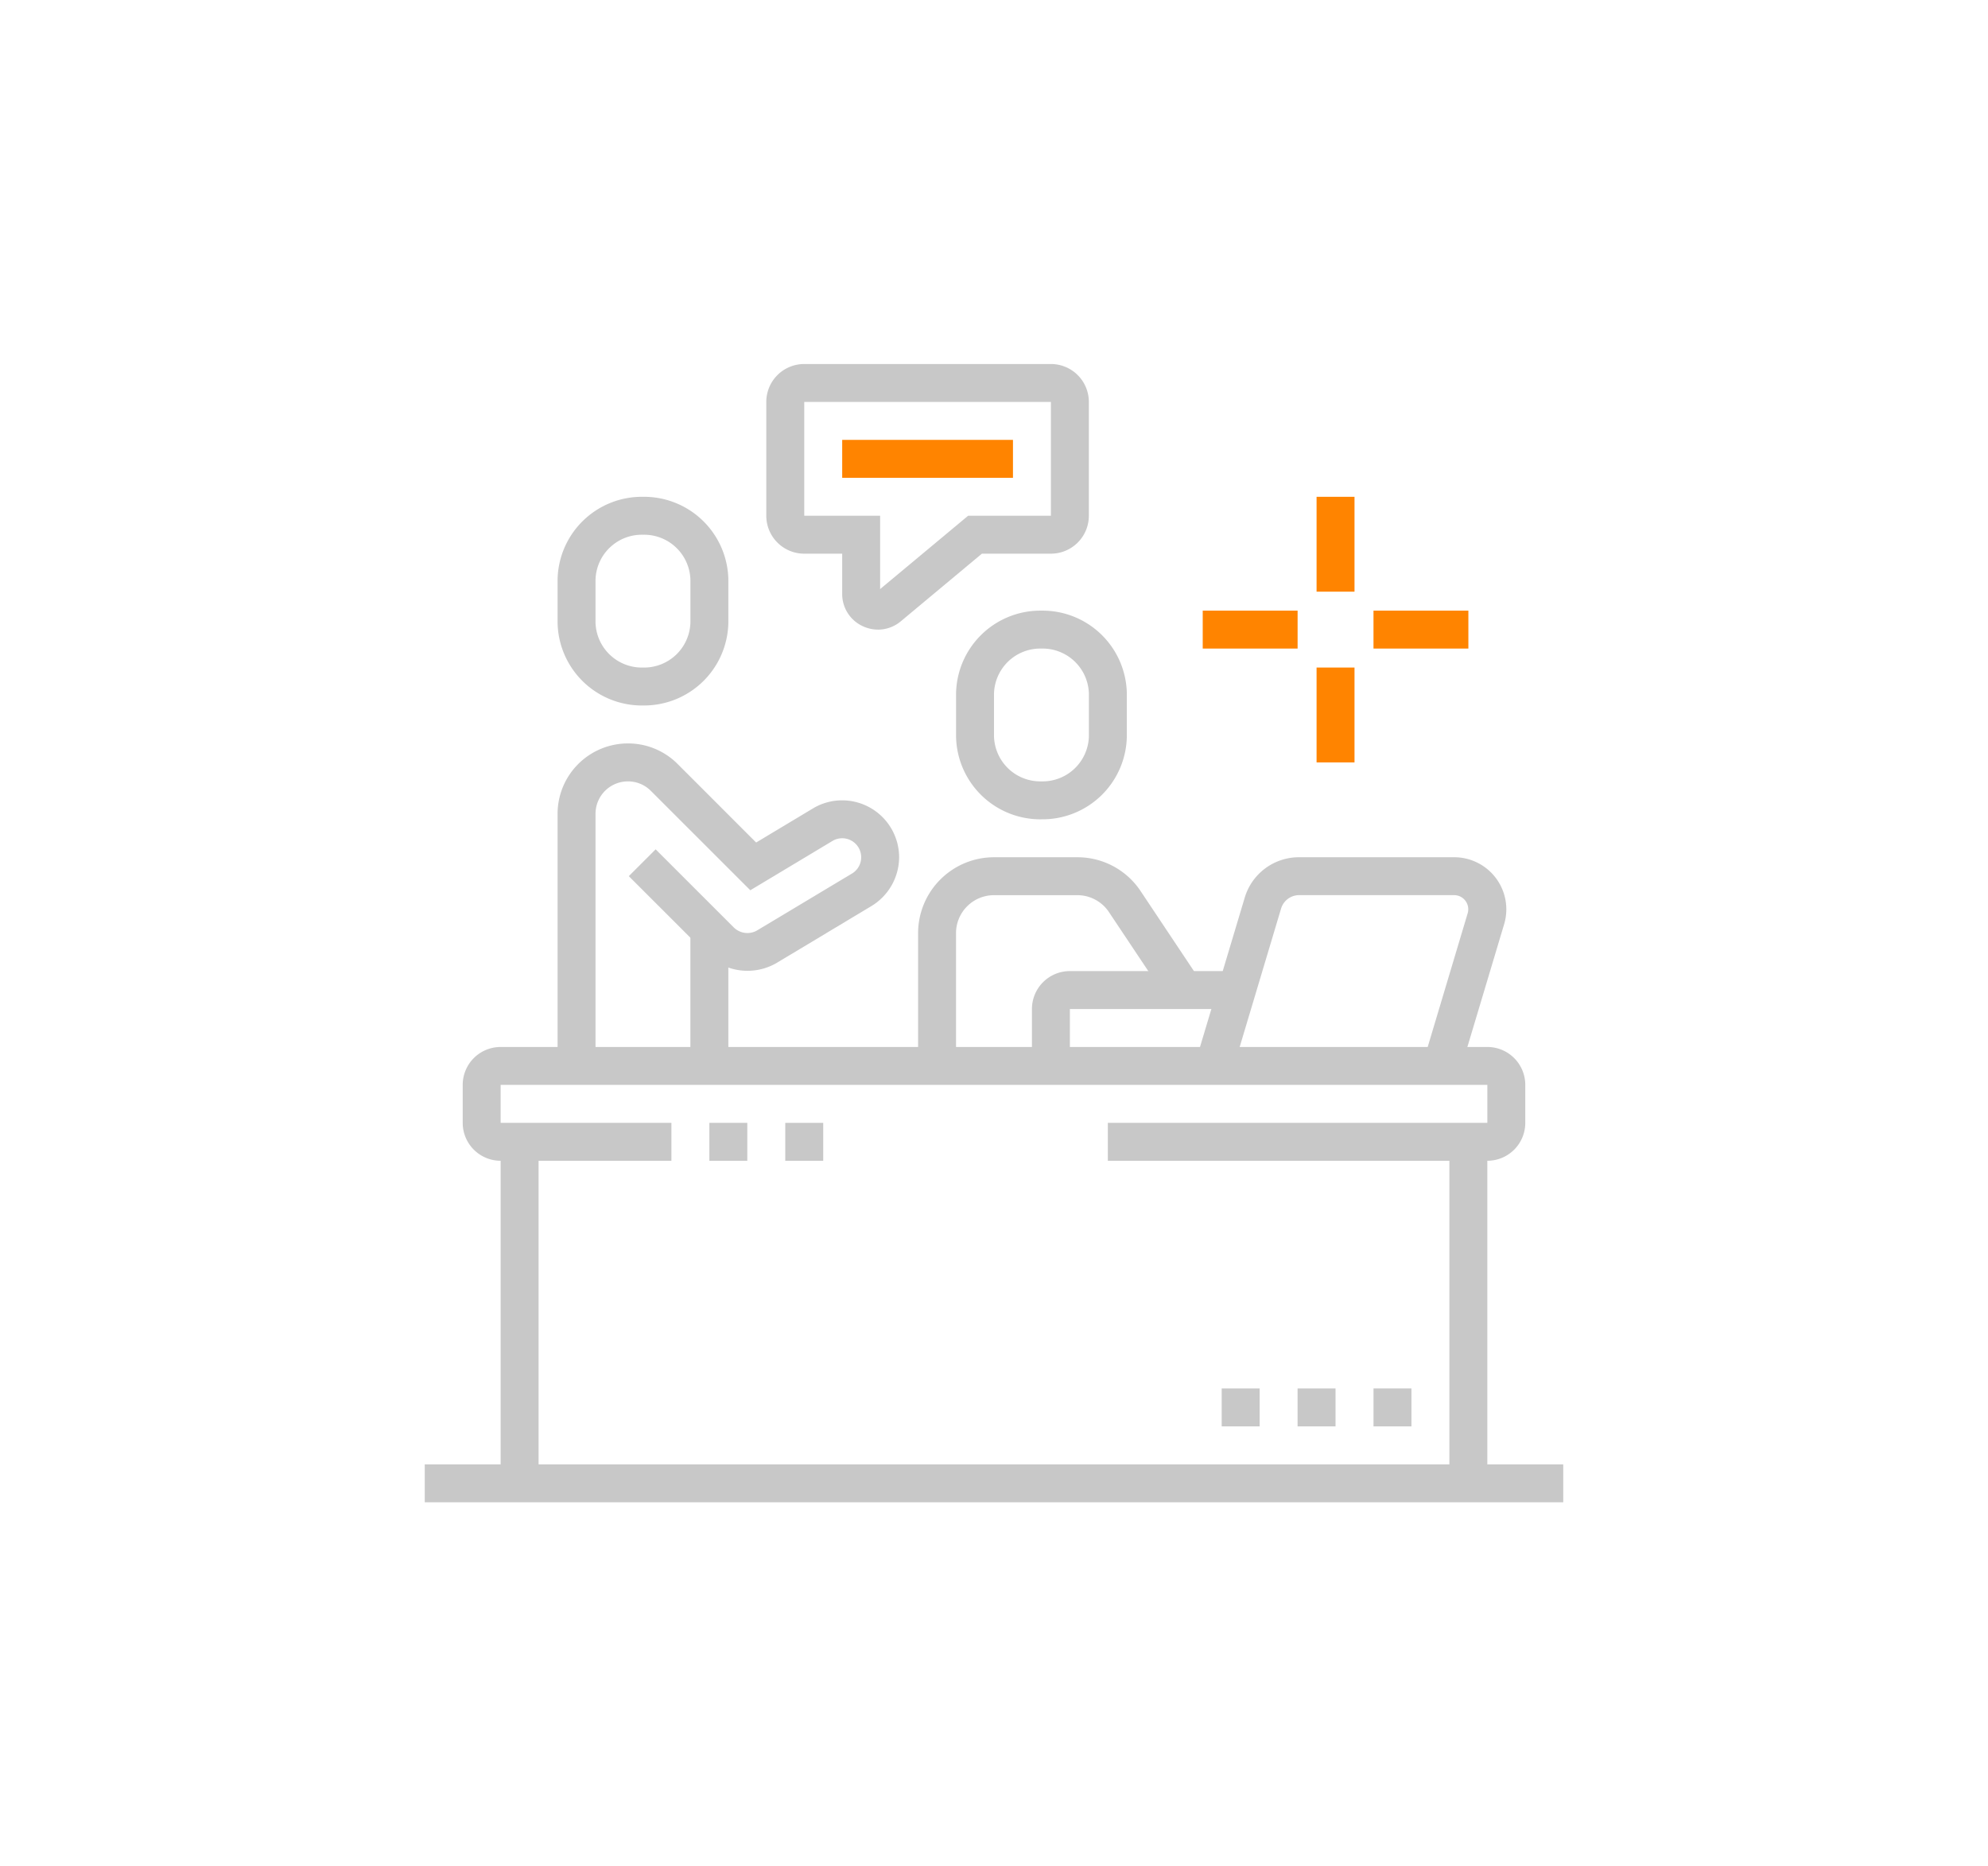 <svg xmlns="http://www.w3.org/2000/svg" xmlns:xlink="http://www.w3.org/1999/xlink" width="131" height="123" viewBox="0 0 131 123">
  <defs>
    <clipPath id="clip-path">
      <path id="Path_21717" data-name="Path 21717" d="M0,15.021H75.021V-60H0Z" transform="translate(0 60)" fill="#c8c8c8"/>
    </clipPath>
    <clipPath id="clip-path-3">
      <path id="Path_21737" data-name="Path 21737" d="M0,15.021H75.021V-60H0Z" transform="translate(0 60)" fill="none"/>
    </clipPath>
  </defs>
  <g id="Group_11110" data-name="Group 11110" transform="translate(-230 -3123.5)">
    <rect id="Rectangle_8203" data-name="Rectangle 8203" width="131" height="123" transform="translate(230 3123.5)" fill="#fff" opacity="0"/>
    <g id="Group_11373" data-name="Group 11373" transform="translate(257.989 3207.49)">
      <g id="Group_11374" data-name="Group 11374" transform="translate(0 -60)" clip-path="url(#clip-path)">
        <g id="Group_11373-2" data-name="Group 11373" transform="translate(2.501 45.013)">
          <path id="Path_21716" data-name="Path 21716" d="M13.519,1.5H-11.488V-1H13.519V-3.5H-51.5V-1h11.253V1.5H-51.5A2.5,2.5,0,0,1-54-1V-3.5A2.5,2.5,0,0,1-51.5-6H13.519a2.5,2.5,0,0,1,2.5,2.5V-1a2.5,2.5,0,0,1-2.5,2.5" transform="translate(54 6)" fill="#c8c8c8"/>
        </g>
      </g>
      <path id="Path_21718" data-name="Path 21718" d="M17.5-17.5H15V-20h2.5Z" transform="translate(3.755 10.014)" fill="#c8c8c8"/>
      <path id="Path_21719" data-name="Path 21719" d="M21.5-17.5H19V-20h2.5Z" transform="translate(4.757 10.014)" fill="#c8c8c8"/>
      <path id="Path_21720" data-name="Path 21720" d="M0,.5H75.021V-2H0Z" transform="translate(0 14.521)" fill="#c8c8c8"/>
      <path id="Path_21721" data-name="Path 21721" d="M6.5,3.506H4V-19H6.5Z" transform="translate(1.001 10.265)" fill="#c8c8c8"/>
      <path id="Path_21722" data-name="Path 21722" d="M56.5,3.506H54V-19h2.5Z" transform="translate(13.519 10.265)" fill="#c8c8c8"/>
      <path id="Path_21723" data-name="Path 21723" d="M52.5-6H50v2.5h2.5Z" transform="translate(12.518 13.519)" fill="#c8c8c8"/>
      <path id="Path_21724" data-name="Path 21724" d="M48.5-6H46v2.5h2.5Z" transform="translate(11.516 13.519)" fill="#c8c8c8"/>
      <path id="Path_21725" data-name="Path 21725" d="M44.5-6H42v2.5h2.5Z" transform="translate(10.515 13.519)" fill="#c8c8c8"/>
      <g id="Group_11386" data-name="Group 11386" transform="translate(8.753 -51.247)">
        <g id="Group_11375" data-name="Group 11375" transform="translate(0 0)">
          <path id="Path_21726" data-name="Path 21726" d="M1.127,2.754A5.557,5.557,0,0,1-4.5-2.716V-5.53A5.557,5.557,0,0,1,1.127-11,5.557,5.557,0,0,1,6.753-5.53v2.813a5.557,5.557,0,0,1-5.627,5.47m0-11.253A3.053,3.053,0,0,0-2-5.53v2.813A3.053,3.053,0,0,0,1.127.253a3.053,3.053,0,0,0,3.126-2.97V-5.53A3.053,3.053,0,0,0,1.127-8.5" transform="translate(4.5 11)" fill="#c8c8c8"/>
        </g>
        <g id="Group_11376" data-name="Group 11376" transform="translate(26.258 7.502)">
          <path id="Path_21727" data-name="Path 21727" d="M1.127,2.754A5.557,5.557,0,0,1-4.5-2.716V-5.53A5.557,5.557,0,0,1,1.127-11,5.557,5.557,0,0,1,6.753-5.53v2.813a5.557,5.557,0,0,1-5.627,5.47m0-11.253A3.053,3.053,0,0,0-2-5.53v2.813A3.053,3.053,0,0,0,1.127.253a3.053,3.053,0,0,0,3.126-2.97V-5.53A3.053,3.053,0,0,0,1.127-8.5" transform="translate(4.5 11)" fill="#c8c8c8"/>
        </g>
      </g>
      <path id="Path_21729" data-name="Path 21729" d="M16.5-21.2H14v-8.968h2.5Z" transform="translate(3.505 7.468)" fill="#c8c8c8"/>
      <g id="Group_11380" data-name="Group 11380" transform="translate(0 -60)" clip-path="url(#clip-path)">
        <g id="Group_11378" data-name="Group 11378" transform="translate(8.753 25.007)">
          <path id="Path_21730" data-name="Path 21730" d="M.5,4.256H-2V-12.365A4.64,4.64,0,0,1,2.635-17a4.608,4.608,0,0,1,3.278,1.358l5.171,5.173,3.742-2.246a3.723,3.723,0,0,1,1.928-.534A3.756,3.756,0,0,1,20.506-9.5a3.774,3.774,0,0,1-1.823,3.217L12.432-2.53a3.819,3.819,0,0,1-4.579-.564L2.694-8.252l1.768-1.768L9.62-4.863a1.275,1.275,0,0,0,1.523.19L17.4-8.425A1.245,1.245,0,0,0,18.006-9.5a1.251,1.251,0,0,0-1.25-1.25,1.238,1.238,0,0,0-.639.176L10.7-7.322,4.146-13.874a2.124,2.124,0,0,0-1.51-.625A2.137,2.137,0,0,0,.5-12.365Z" transform="translate(2 17)" fill="#c8c8c8"/>
        </g>
        <g id="Group_11379" data-name="Group 11379" transform="translate(22.506 0)">
          <path id="Path_21731" data-name="Path 21731" d="M1.474,3.505A2.373,2.373,0,0,1,.469,3.279,2.331,2.331,0,0,1-.887,1.147V-1.5h-2.5A2.5,2.5,0,0,1-5.888-4v-7.5a2.5,2.5,0,0,1,2.5-2.5H12.867a2.5,2.5,0,0,1,2.5,2.5V-4a2.5,2.5,0,0,1-2.5,2.5H8.32L2.975,2.958a2.34,2.34,0,0,1-1.5.548M-3.387-11.5V-4h5V.834L7.413-4h5.454v-7.5Z" transform="translate(5.888 14.001)" fill="#c8c8c8"/>
        </g>
      </g>
      <path id="Path_21733" data-name="Path 21733" d="M33.253-53.5H22V-56H33.253Z" transform="translate(5.508 1.001)" fill="#ff8400"/>
      <g id="Group_11384" data-name="Group 11384" transform="translate(0 -60)" clip-path="url(#clip-path-3)">
        <g id="Group_11381" data-name="Group 11381" transform="translate(32.509 32.509)">
          <path id="Path_21734" data-name="Path 21734" d="M.5,2.754H-2V-6a5.006,5.006,0,0,1,5-5H8.5a4.993,4.993,0,0,1,4.161,2.227l3.887,5.832L14.465-1.554,10.577-7.385A2.5,2.5,0,0,0,8.5-8.5H3A2.5,2.5,0,0,0,.5-6Z" transform="translate(2 11)" fill="#c8c8c8"/>
        </g>
        <g id="Group_11382" data-name="Group 11382" transform="translate(50.823 32.509)">
          <path id="Path_21735" data-name="Path 21735" d="M3.484,2.826l-2.4-.718,2.9-9.7a.917.917,0,0,0,.039-.268.931.931,0,0,0-.93-.93H-7.113a1.244,1.244,0,0,0-1.2.892L-11.52,2.826l-2.4-.718,3.21-10.721a3.729,3.729,0,0,1,3.594-2.675H3.1A3.436,3.436,0,0,1,6.532-7.856a3.455,3.455,0,0,1-.145.985Z" transform="translate(13.916 11.287)" fill="#c8c8c8"/>
        </g>
        <g id="Group_11383" data-name="Group 11383" transform="translate(40.011 40.011)">
          <path id="Path_21736" data-name="Path 21736" d="M.5,1.252H-2V-2.5A2.5,2.5,0,0,1,.5-5H11.506v2.5H.5Z" transform="translate(2 5)" fill="#c8c8c8"/>
        </g>
      </g>
      <path id="Path_21738" data-name="Path 21738" d="M49.5-46.748H47V-53h2.5Z" transform="translate(11.767 1.753)" fill="#ff8400"/>
      <path id="Path_21739" data-name="Path 21739" d="M49.5-37.748H47V-44h2.5Z" transform="translate(11.767 4.006)" fill="#ff8400"/>
      <path id="Path_21740" data-name="Path 21740" d="M56.252-44.5H50V-47h6.252Z" transform="translate(12.518 3.255)" fill="#ff8400"/>
      <path id="Path_21741" data-name="Path 21741" d="M47.252-44.5H41V-47h6.252Z" transform="translate(10.265 3.255)" fill="#ff8400"/>
    </g>
  </g>
</svg>
